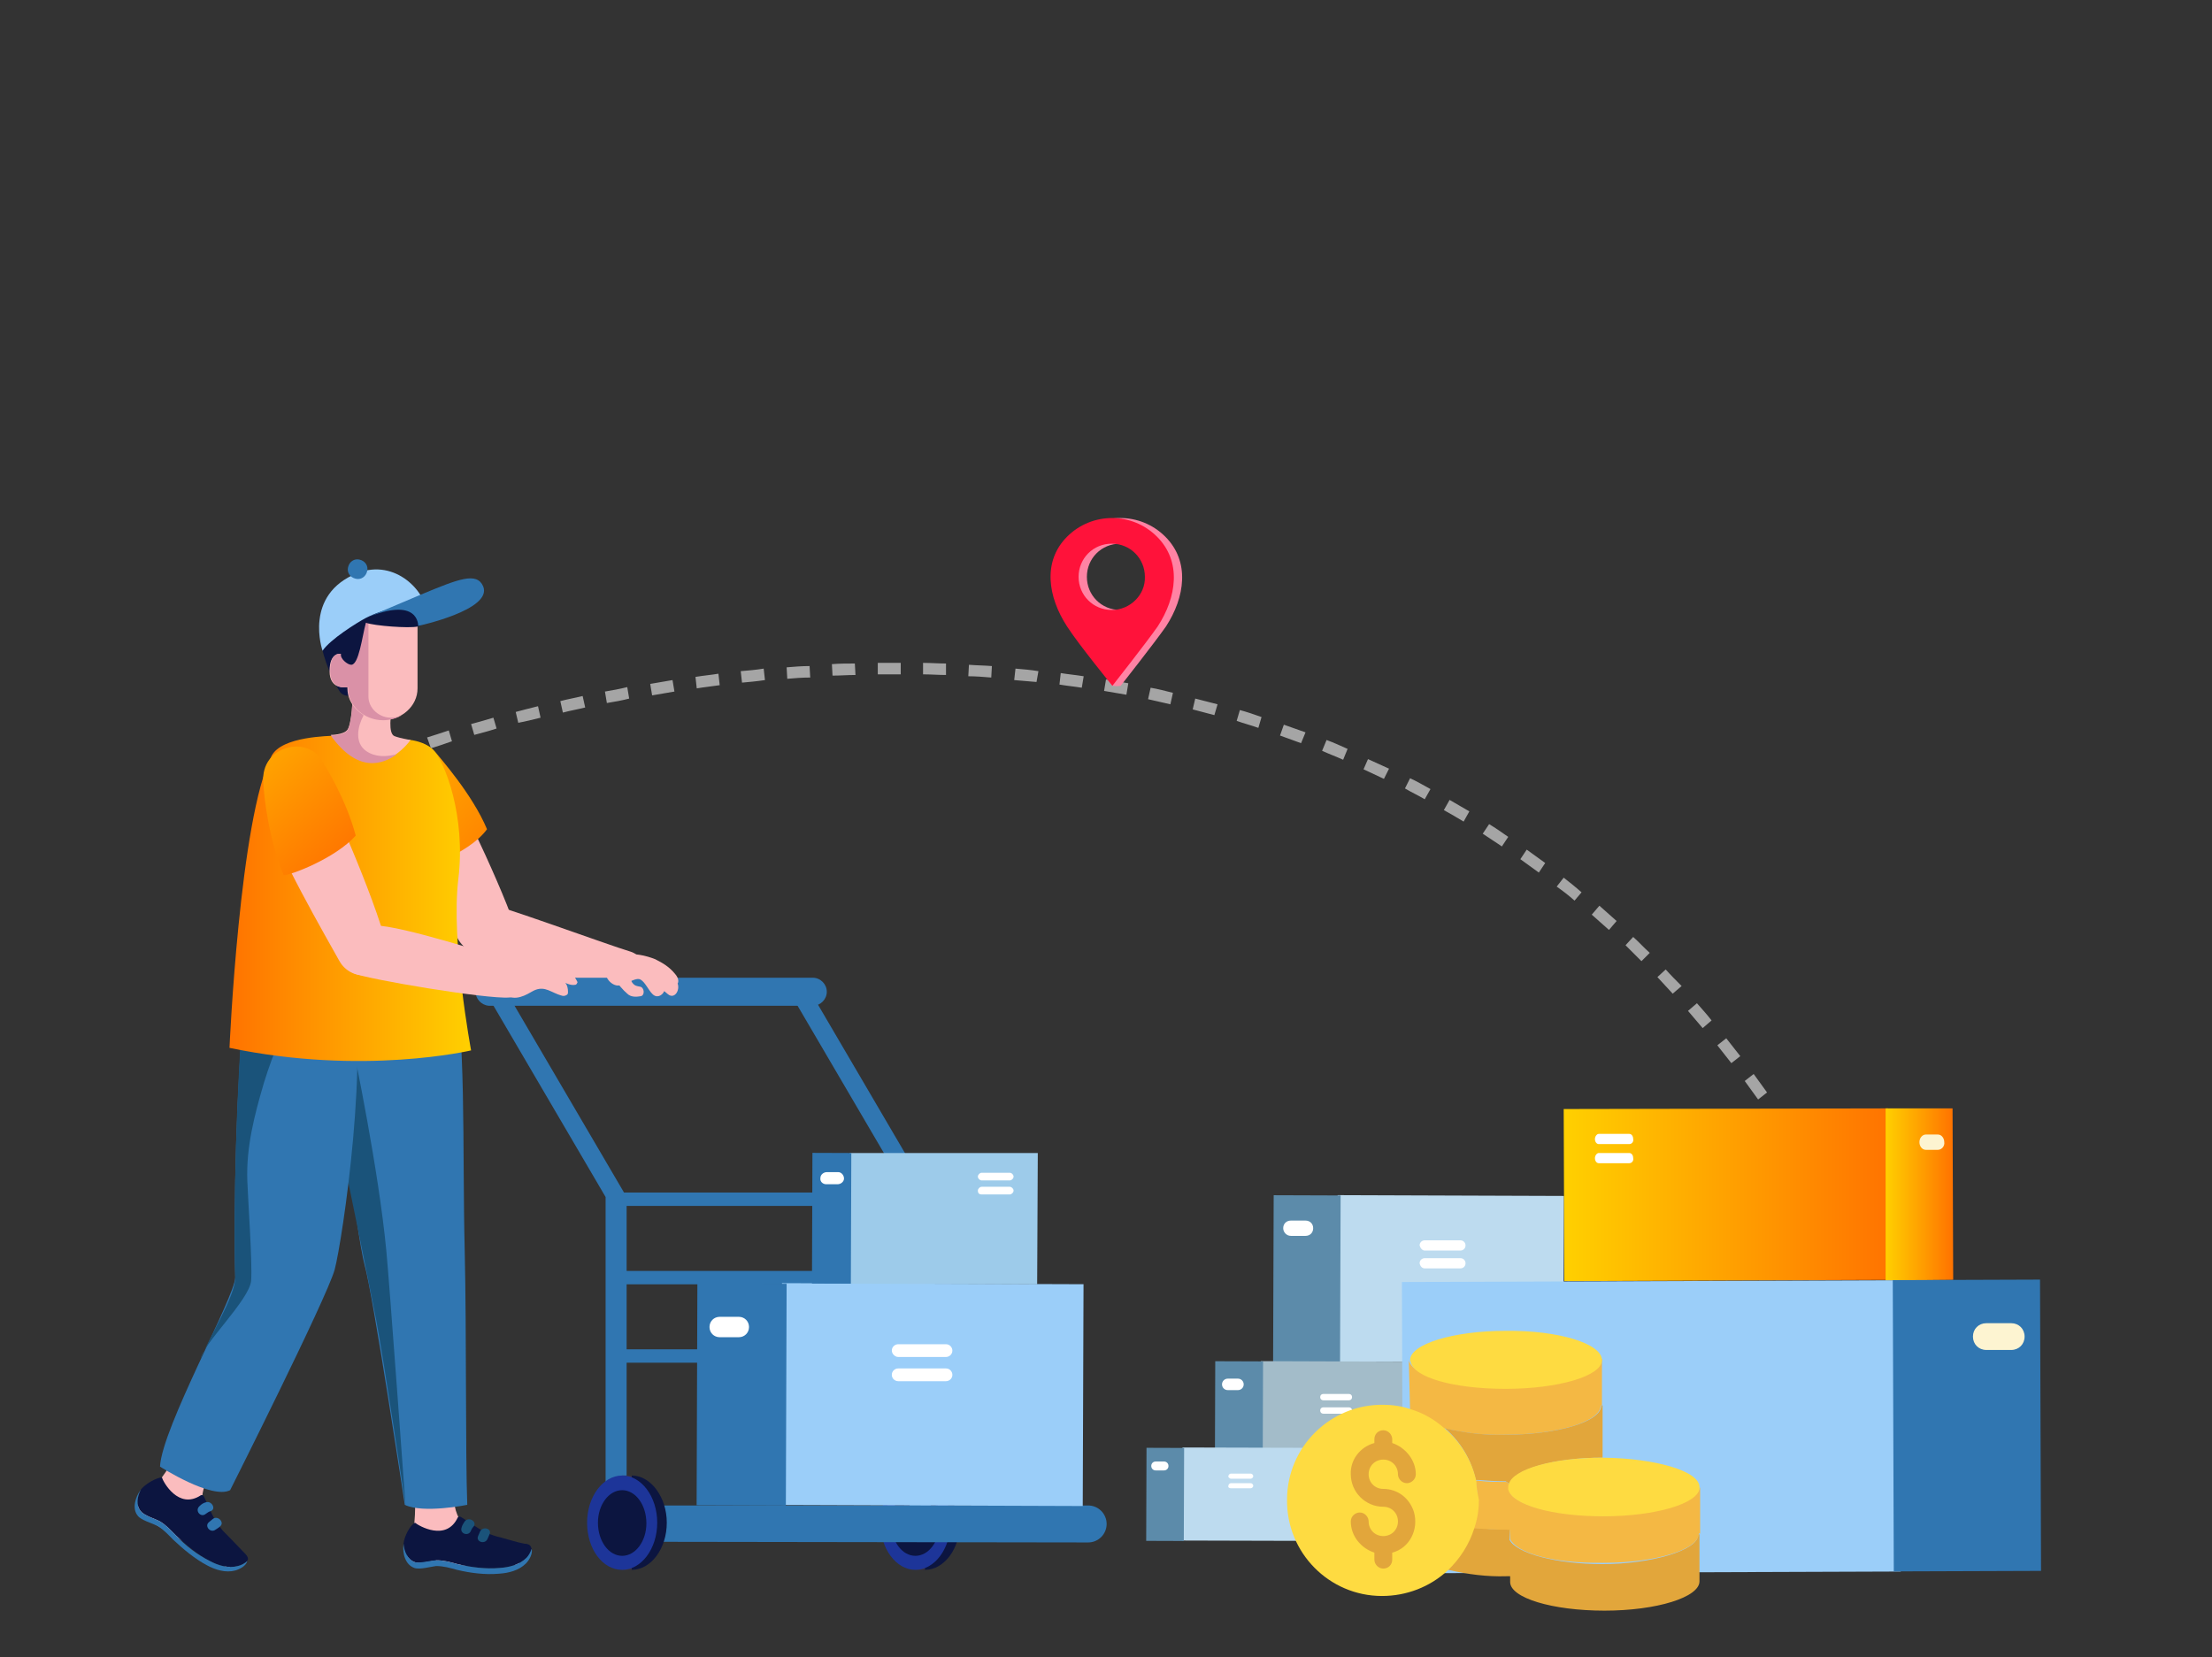 <?xml version="1.0" encoding="utf-8"?>
<!-- Generator: Adobe Illustrator 24.0.2, SVG Export Plug-In . SVG Version: 6.00 Build 0)  -->
<svg version="1.1" id="Camada_1" xmlns="http://www.w3.org/2000/svg" xmlns:xlink="http://www.w3.org/1999/xlink" x="0px" y="0px"
	 width="347px" height="260px" viewBox="0 0 347 260" style="enable-background:new 0 0 347 260;" xml:space="preserve">
<rect x="0" y="0" width="347" height="260" fill="#333333" stroke="none"/>
<style type="text/css">
	.st0{fill:#BDDBEF;}
	.st1{fill:#5C8BAA;}
	.st2{fill:#FFFFFF;}
	.st3{fill:#A3BCC9;}
	.st4{fill:#A5A5A5;}
	.st5{fill:#FBBCBE;}
	.st6{fill:#0C1540;}
	.st7{fill:#3076B1;}
	.st8{fill:#1A537A;}
	.st9{fill:url(#SVGID_1_);}
	.st10{fill:url(#SVGID_2_);}
	.st11{fill:#DA91A7;}
	.st12{fill:url(#SVGID_3_);}
	.st13{fill:#9BCEF9;}
	.st14{fill:#3B343F;}
	.st15{fill:#1D3599;}
	.st16{fill:#9DCBEA;}
	.st17{fill:url(#SVGID_4_);}
	.st18{fill:url(#SVGID_5_);}
	.st19{fill:#FDF4D1;}
	.st20{fill:#FF83A4;}
	.st21{fill:#FF123A;}
	.st22{fill:#E2A63B;}
	.st23{fill:#F4B844;}
	.st24{fill:#FEDB41;}
</style>
<g>
	
		<rect x="214.5" y="182.9" transform="matrix(3.517535e-03 -1 1 3.517535e-03 26.089 427.467)" class="st0" width="26.1" height="35.5"/>
	
		<rect x="192" y="195.3" transform="matrix(3.476630e-03 -1 1 3.476630e-03 3.747 404.943)" class="st1" width="26.1" height="10.5"/>
	<path class="st2" d="M202.5,193.9h2.3c0.7,0,1.2-0.5,1.2-1.2l0,0c0-0.7-0.5-1.2-1.2-1.2h-2.3c-0.7,0-1.2,0.5-1.2,1.2l0,0
		C201.3,193.3,201.8,193.9,202.5,193.9z"/>
	<path class="st2" d="M223.5,196.2h5.6c0.4,0,0.8-0.3,0.8-0.8l0,0c0-0.4-0.3-0.8-0.8-0.8h-5.6c-0.4,0-0.8,0.3-0.8,0.8l0,0
		C222.8,195.8,223.1,196.2,223.5,196.2z"/>
	<path class="st2" d="M223.5,199h5.6c0.4,0,0.8-0.3,0.8-0.8l0,0c0-0.4-0.3-0.8-0.8-0.8h-5.6c-0.4,0-0.8,0.3-0.8,0.8l0,0
		C222.8,198.7,223.1,199,223.5,199z"/>
</g>
<rect x="201.1" y="210.2" transform="matrix(3.517535e-03 -1 1 3.517535e-03 -13.189 432.615)" class="st3" width="18.7" height="25.4"/>
<rect x="185" y="219.1" transform="matrix(3.476630e-03 -1 1 3.476630e-03 -29.17 416.505)" class="st1" width="18.7" height="7.5"/>
<polygon class="st0" points="185.4,241.7 185.5,227.1 222.8,227.2 222.7,241.8 "/>
<rect x="175.4" y="231.5" transform="matrix(3.476630e-03 -1 1 3.476630e-03 -52.305 416.347)" class="st1" width="14.6" height="5.9"/>
<path class="st2" d="M181.3,230.7h1.3c0.4,0,0.7-0.3,0.7-0.7l0,0c0-0.4-0.3-0.7-0.7-0.7h-1.3c-0.4,0-0.7,0.3-0.7,0.7l0,0
	C180.6,230.4,180.9,230.7,181.3,230.7z"/>
<path class="st2" d="M193.1,232h3.1c0.2,0,0.4-0.2,0.4-0.4l0,0c0-0.2-0.2-0.4-0.4-0.4h-3.1c-0.2,0-0.4,0.2-0.4,0.4l0,0
	C192.6,231.7,192.9,232,193.1,232z"/>
<path class="st2" d="M193.1,233.5h3.1c0.2,0,0.4-0.2,0.4-0.4l0,0c0-0.2-0.2-0.4-0.4-0.4h-3.1c-0.2,0-0.4,0.2-0.4,0.4l0,0
	C192.6,233.4,192.9,233.5,193.1,233.5z"/>
<path class="st2" d="M192.6,218.1h1.6c0.5,0,0.9-0.4,0.9-0.9l0,0c0-0.5-0.4-0.9-0.9-0.9h-1.6c-0.5,0-0.9,0.4-0.9,0.9l0,0
	C191.7,217.7,192.1,218.1,192.6,218.1z"/>
<path class="st2" d="M207.6,219.7h4c0.3,0,0.5-0.2,0.5-0.5l0,0c0-0.3-0.2-0.5-0.5-0.5h-4c-0.3,0-0.5,0.2-0.5,0.5l0,0
	C207.1,219.5,207.3,219.7,207.6,219.7z"/>
<path class="st2" d="M207.6,221.8h4c0.3,0,0.5-0.2,0.5-0.5l0,0c0-0.3-0.2-0.5-0.5-0.5h-4c-0.3,0-0.5,0.2-0.5,0.5l0,0
	C207.1,221.6,207.3,221.8,207.6,221.8z"/>
<g>
	<path class="st4" d="M62.6,119.1l-0.7-1.7c0,0,0.6-0.2,1.7-0.6l0.6,1.7C63.2,118.9,62.6,119.1,62.6,119.1z"/>
	<path class="st4" d="M279.9,178.4c-0.7-1-1.3-2-2-3l1.5-1c0.7,1,1.3,2,2,3L279.9,178.4z M275.8,172.5c-0.7-1-1.4-1.9-2.1-2.9
		l1.4-1.1c0.7,1,1.4,1.9,2.1,2.9L275.8,172.5z M271.6,166.8c-0.7-0.9-1.5-1.9-2.2-2.8l1.4-1.1c0.7,0.9,1.5,1.9,2.2,2.8L271.6,166.8z
		 M267.1,161.3c-0.8-0.9-1.5-1.8-2.3-2.7l1.4-1.2c0.8,0.9,1.6,1.8,2.3,2.7L267.1,161.3z M262.4,155.9c-0.8-0.9-1.6-1.7-2.4-2.6
		l1.3-1.2c0.8,0.9,1.6,1.7,2.5,2.6L262.4,155.9z M257.5,150.8c-0.8-0.8-1.7-1.7-2.5-2.5l1.2-1.3c0.9,0.8,1.7,1.7,2.6,2.5
		L257.5,150.8z M252.4,145.9c-0.9-0.8-1.8-1.6-2.7-2.4l1.2-1.4c0.9,0.8,1.8,1.6,2.7,2.4L252.4,145.9z M247,141.3
		c-0.9-0.8-1.8-1.5-2.8-2.2l1.1-1.4c0.9,0.7,1.9,1.5,2.8,2.3L247,141.3z M241.4,136.9c-1-0.7-1.9-1.4-2.9-2.1l1-1.5
		c1,0.7,1.9,1.4,2.9,2.1L241.4,136.9z M235.6,132.8c-1-0.7-2-1.3-3-2l1-1.5c1,0.6,2,1.3,3,2L235.6,132.8z M229.6,128.9
		c-1-0.6-2-1.2-3.1-1.8l0.9-1.6c1,0.6,2.1,1.2,3.1,1.8L229.6,128.9z M223.5,125.4c-1-0.6-2.1-1.1-3.1-1.7l0.8-1.6
		c1.1,0.5,2.1,1.1,3.2,1.7L223.5,125.4z M217.1,122.2c-1.1-0.5-2.1-1-3.2-1.5l0.7-1.6c1.1,0.5,2.2,1,3.3,1.5L217.1,122.2z
		 M210.7,119.2c-1.1-0.5-2.2-0.9-3.3-1.4l0.7-1.7c1.1,0.4,2.2,0.9,3.3,1.4L210.7,119.2z M67.6,117.4l-0.6-1.7c1-0.3,2.2-0.7,3.4-1.1
		l0.5,1.7C69.8,116.7,68.6,117.1,67.6,117.4z M204.1,116.6c-1.1-0.4-2.2-0.8-3.3-1.2l0.6-1.7c1.1,0.4,2.3,0.8,3.4,1.2L204.1,116.6z
		 M74.4,115.3l-0.5-1.7c1.1-0.3,2.2-0.6,3.5-1l0.5,1.7C76.7,114.7,75.5,115,74.4,115.3z M197.4,114.2c-1.1-0.4-2.3-0.7-3.4-1.1
		l0.5-1.7c1.1,0.3,2.3,0.7,3.4,1.1L197.4,114.2z M81.3,113.4l-0.4-1.7c1.1-0.3,2.3-0.6,3.5-0.9l0.4,1.8
		C83.6,112.9,82.4,113.2,81.3,113.4z M190.5,112.2c-1.1-0.3-2.3-0.6-3.4-0.9l0.4-1.7c1.2,0.3,2.3,0.6,3.5,0.9L190.5,112.2z
		 M88.3,111.8l-0.4-1.8c1.1-0.3,2.3-0.5,3.5-0.8l0.4,1.8C90.6,111.3,89.4,111.5,88.3,111.8z M183.6,110.5c-1.2-0.3-2.3-0.5-3.5-0.8
		l0.4-1.8c1.2,0.2,2.3,0.5,3.5,0.8L183.6,110.5z M95.2,110.3l-0.3-1.8c1.2-0.2,2.3-0.4,3.5-0.7l0.3,1.8
		C97.6,109.9,96.4,110.1,95.2,110.3z M102.3,109.1l-0.3-1.8c1.2-0.2,2.3-0.4,3.5-0.6l0.3,1.8C104.6,108.7,103.4,108.9,102.3,109.1z
		 M176.7,109c-1.2-0.2-2.3-0.4-3.5-0.6l0.3-1.8c1.2,0.2,2.4,0.4,3.5,0.6L176.7,109z M109.3,108l-0.2-1.8c1.2-0.2,2.4-0.3,3.6-0.5
		l0.2,1.8C111.6,107.7,110.5,107.8,109.3,108z M169.7,107.9c-1.2-0.2-2.4-0.3-3.5-0.5l0.2-1.8c1.2,0.2,2.4,0.3,3.6,0.5L169.7,107.9z
		 M116.4,107.1l-0.2-1.8c1.2-0.1,2.4-0.2,3.6-0.4l0.2,1.8C118.7,106.9,117.5,107,116.4,107.1z M162.6,107c-1.2-0.1-2.4-0.2-3.5-0.3
		l0.2-1.8c1.2,0.1,2.4,0.2,3.6,0.4L162.6,107z M123.5,106.5l-0.1-1.8c1.2-0.1,2.4-0.2,3.6-0.2l0.1,1.8
		C125.8,106.3,124.6,106.4,123.5,106.5z M155.5,106.3c-1.2-0.1-2.4-0.2-3.6-0.2l0.1-1.8c1.2,0.1,2.4,0.1,3.6,0.2L155.5,106.3z
		 M130.6,106l-0.1-1.8c1.2-0.1,2.4-0.1,3.6-0.1l0.1,1.8C133,105.9,131.8,106,130.6,106z M148.4,105.9c-1.2,0-2.4-0.1-3.6-0.1V104
		c1.2,0,2.4,0.1,3.6,0.1V105.9z M137.7,105.8V104c1,0,2.1,0,3.1,0h0.5v1.8h-0.5C139.7,105.8,138.7,105.8,137.7,105.8z"/>
	<path class="st4" d="M282.7,183c-0.3-0.5-0.6-1-0.9-1.5l1.5-1c0.3,0.5,0.6,1,1,1.5L282.7,183z"/>
</g>
<g>
	<path class="st5" d="M65.1,233.5l6.1,0.2c-0.3,5,2.2,7.4,7.4,7.8c3,0.2,2.8,4,2.8,4l-16.7,0.2c0,0-2-1.7,0-5.5
		C65.3,239.3,65.1,233.5,65.1,233.5z"/>
</g>
<path class="st6" d="M63.3,242.2L63.3,242.2c0.1,1.3,0.6,2.5,1.8,2.9c0.8,0.3,2.6-0.2,3.4-0.3c1.2,0,2.2,0.3,3.3,0.6
	c2.1,0.5,4.4,0.8,6.6,0.6c1.5-0.1,3.1-0.5,4.2-1.6c0.3-0.3,0.7-0.9,0.8-1.4c0-0.1-0.1-0.2-0.1-0.3c-0.2-0.4-0.6-0.5-1-0.5
	c-1.1-0.2-2.7-0.7-3.8-1c-2.7-0.6-3.9-1.8-6.2-3.2c-0.2-0.1-0.4-0.1-0.5,0.1c-1.8,3.8-6.1,1.3-6.7,0.8
	C64.3,239.3,63.4,241.1,63.3,242.2z"/>
<path class="st7" d="M65,246c0.8,0.3,2.6-0.2,3.4-0.3c1.2,0,2.2,0.3,3.3,0.6c2.1,0.5,4.4,0.8,6.6,0.6c1.5-0.1,3.1-0.5,4.2-1.6
	c0.5-0.5,1.1-1.5,0.9-2.3c-0.2,0.6-0.5,1.1-0.8,1.4c-1.1,1.1-2.7,1.5-4.2,1.6c-2.2,0.2-4.5-0.1-6.6-0.6c-1.1-0.3-2.2-0.6-3.3-0.6
	c-0.8,0-2.6,0.5-3.4,0.3c-1.1-0.4-1.7-1.6-1.8-2.9C63.1,243.8,63.6,245.5,65,246z"/>
<path class="st8" d="M72.4,239.7c0.1-0.4,0.3-0.7,0.5-1c0.6-0.8,2,0,1.4,0.8c-0.2,0.2-0.3,0.4-0.4,0.6
	C73.6,241.1,72.1,240.7,72.4,239.7z"/>
<path class="st8" d="M75,241c0.1-0.2,0.2-0.5,0.3-0.7c0.4-0.9,1.9-0.5,1.5,0.4c-0.1,0.2-0.2,0.5-0.3,0.7
	C76.1,242.4,74.6,241.9,75,241z"/>
<g>
	<path class="st5" d="M28.3,227.3l5.1,3.4c-2.9,4.1-2,7.4,2.2,10.5c2.4,1.8,0.3,4.9,0.3,4.9l-14.3-8.6c0,0-0.8-2.5,2.9-4.7
		C25.4,232.2,28.3,227.3,28.3,227.3z"/>
</g>
<path class="st6" d="M22.1,233.7L22.1,233.7c-0.6,1.2-0.8,2.5,0,3.4c0.5,0.7,2.3,1.2,3,1.6c1,0.6,1.7,1.4,2.5,2.2
	c1.6,1.5,3.4,3,5.3,4c1.3,0.7,2.9,1.2,4.4,0.8c0.4-0.1,1.1-0.4,1.5-0.8c0-0.1,0.1-0.2,0.1-0.3c0-0.4-0.3-0.7-0.6-1
	c-0.8-0.8-1.9-2-2.7-2.8c-2-1.9-2.4-3.5-3.6-6c-0.1-0.2-0.3-0.3-0.5-0.2c-3.5,2.3-5.9-2.1-6.1-2.8C24.6,231.8,22.8,232.8,22.1,233.7
	z"/>
<path class="st7" d="M21.6,237.8c0.5,0.7,2.3,1.2,3.1,1.6c1,0.6,1.7,1.4,2.5,2.2c1.6,1.5,3.4,3,5.3,4c1.3,0.7,2.9,1.2,4.4,0.8
	c0.7-0.2,1.7-0.7,1.9-1.5c-0.4,0.4-1,0.7-1.5,0.8c-1.5,0.4-3.1-0.1-4.4-0.8c-2-1-3.8-2.4-5.3-4c-0.8-0.8-1.5-1.6-2.5-2.2
	c-0.7-0.4-2.5-0.9-3-1.6c-0.8-0.9-0.6-2.3,0-3.4C21.2,234.9,20.7,236.7,21.6,237.8z"/>
<path class="st7" d="M31.3,236.3c0.3-0.3,0.6-0.5,1-0.6c0.9-0.3,1.7,1.1,0.7,1.4c-0.3,0.1-0.4,0.2-0.7,0.4
	C31.5,238.2,30.5,237,31.3,236.3z"/>
<path class="st7" d="M32.8,238.8c0.2-0.2,0.4-0.3,0.6-0.5c0.8-0.6,1.9,0.6,1.1,1.2c-0.2,0.2-0.4,0.3-0.7,0.5
	C33,240.6,32,239.4,32.8,238.8z"/>
<path class="st5" d="M74.2,149.5c3.7,1.9,19,4.5,21.9,5c3.5,0.6,6.3-4.1,2.8-5.2c-3.4-1-22.1-7.9-24.1-8
	C71,141.2,69.5,147.1,74.2,149.5z"/>
<path class="st7" d="M70.9,151.9c2.3,9.8,1.6,28.2,2,44.3c0.3,12.8,0.1,31.9,0.4,39.9c0,0-6.9,1.4-9.8,0c0,0-5-33.1-6.3-37.6
	c-1.2-4.5-5.3-33.6-2-46C58.5,140,70,148.1,70.9,151.9z"/>
<path class="st8" d="M55.5,164.9c0,0,3.9,18.6,5.1,31.3c0.5,5.1,3,39.8,3,39.8s-3.4-22.8-4.6-29c-1.7-8.7-6.4-31.4-6.4-31.4
	L55.5,164.9z"/>
<path class="st7" d="M25.1,230.1c0,0,8.1,5.2,11,3.7c0,0,15.1-30,16.4-34.6c1.2-4.5,5.7-34.5,2.4-46.9c-3.2-12.4-14.8-4.4-15.7-0.5
	c-0.4,1.6-0.7,3.6-0.9,6c-1.2,12-1.7,31.9-1.4,42.6C36.9,203.4,25.4,224,25.1,230.1z"/>
<path class="st8" d="M36.9,200.4c0.1,2.9-4.4,9.9-5.4,12.8c0.1-2.1,7.7-9.3,7.9-12.3c0.2-2.9-0.5-12.7-0.6-15.6
	c-0.2-5.3,1.1-10.3,2.6-15.4c1.5-4.9,3.6-9.6,5.8-14.2c-0.1-1.4-3.2-1.1-4.1-1.1c-0.7,0-1.6-0.2-2.2,0c-1,0.3-1.6,1.1-2.1,2.1
	c-0.2,0.4-0.4,0.7-0.6,1.1C37.1,169.8,36.6,189.7,36.9,200.4z"/>
<path class="st5" d="M61,125.9c0.8,4.3,9.9,19.3,11.6,22.2c2,3.4,8.8,2.3,8.5-1.3c-0.3-3.2-9.3-22.4-10.8-24.3
	C67.5,119,60,120.6,61,125.9z"/>
<linearGradient id="SVGID_1_" gradientUnits="userSpaceOnUse" x1="-7353.259" y1="11018.317" x2="-7341.119" y2="11060.203" gradientTransform="matrix(-0.425 0.905 0.905 0.425 -13049.336 2083.714)">
	<stop  offset="1.090000e-06" style="stop-color:#FFD000"/>
	<stop  offset="1" style="stop-color:#FF7300"/>
</linearGradient>
<path class="st9" d="M64.6,136.7c-2.9-5.2-4.6-11.8-5-14.1c-1.1-5.6,5.8-8,8.7-4.6c0.7,0.9,5.8,6.6,8.1,12.1
	C73.5,134.1,65.5,136.6,64.6,136.7z"/>
<linearGradient id="SVGID_2_" gradientUnits="userSpaceOnUse" x1="-15623.126" y1="646.928" x2="-15585.226" y2="646.928" gradientTransform="matrix(-1 0 0 1 -15549.226 -506)">
	<stop  offset="1.090000e-06" style="stop-color:#FFD000"/>
	<stop  offset="1" style="stop-color:#FF7300"/>
</linearGradient>
<path class="st10" d="M62.3,116c0,0,3.6-0.3,5.6,1.6c1.9,1.9,5.2,10.5,4,20.3c-1.2,9.8,2,26.9,2,26.9s-16.9,4-37.9-0.4
	c0,0,1.6-36.1,6.6-45.8c1.6-3.1,9-3.1,10.1-3.2C53.8,115.3,62.3,116,62.3,116z"/>
<path class="st5" d="M61.4,111.7c0,0-0.6,3.4,0.5,3.8s2.5,0.6,2.5,0.6s-5.8,8.4-12.5-0.8c0,0,2,0,2.6-0.8s1-4.8,0.7-7.4L61.4,111.7z
	"/>
<path class="st11" d="M54.5,114.6c0.6-0.8,1-4.8,0.7-7.4l3.5,2.6c-0.7,0.6-1.8,2.4-1.7,2.5c-0.9,1.7-1.4,4.2,0.4,5.5
	c1.4,1,3.2,1,4.9,0.5c-2.3,1.7-6.2,3-10.4-2.9C51.9,115.4,53.9,115.4,54.5,114.6z"/>
<path class="st5" d="M42.1,128.3c0.7,4.3,9.5,19.5,11.1,22.4c1.9,3.5,7.1,2.9,7.6-0.7c0.4-3.1-8-23-9.4-25
	C48.7,121.5,41.2,122.9,42.1,128.3z"/>
<linearGradient id="SVGID_3_" gradientUnits="userSpaceOnUse" x1="-16720.785" y1="566.308" x2="-16709.594" y2="604.917" gradientTransform="matrix(-0.533 0.846 0.846 0.533 -9366.565 13952.186)">
	<stop  offset="1.090000e-06" style="stop-color:#FFD000"/>
	<stop  offset="1" style="stop-color:#FF7300"/>
</linearGradient>
<path class="st12" d="M44.5,137.3c-2.3-5.5-3.1-12.2-3.2-14.6c-0.4-5.7,6.8-7.3,9.1-3.5c0.6,0.9,3.9,6.2,5.4,11.9
	C52.6,134.7,45.4,137.4,44.5,137.3z"/>
<path class="st6" d="M53.3,108.5c0.3,0.5,1.1,0.8,1.7,0.6c0.7-0.3,0.3-1.3,0.1-1.7c-0.3-0.6-0.2-7.4-0.2-7.4
	c-0.2-0.1,1.4-8.8-1.6-7.4C47.3,95.4,51.2,105.3,53.3,108.5z"/>
<path class="st5" d="M65.5,97.7V108c0,2.8-2.5,5-5.5,5l0,0c-3,0-5.5-2.3-5.5-5v-0.2c0,0-2.8,0.6-2.8-2.5s1.8-2.7,1.8-2.7v-4.9
	C53.5,97.7,65.5,97.7,65.5,97.7z"/>
<path class="st11" d="M53.5,102.6v-6.3h4.3v2.3v10.7c0,1.9,1.8,3.4,3.7,3.3c0.6,0,1.1-0.2,1.6-0.4c-0.9,0.5-1.9,0.8-3,0.8
	c-3,0-5.5-2.3-5.5-5v-0.2c0,0-2.8,0.6-2.8-2.5C51.8,102.1,53.5,102.6,53.5,102.6z"/>
<path class="st6" d="M53.5,102.6c-0.2,0.7,1,1.7,1.6,1.7c1.2,0,1.7-4.4,2.3-6.6c1.3,0.5,6.8,0.9,8.1,0.6c2-0.5,1.8-3.5,0.5-4.9
	c-3.3-3.5-11.2-3.9-12.7-0.8l0,0C50.4,93.4,50.5,102.1,53.5,102.6z"/>
<path class="st13" d="M57.3,97c-1.3,0.7-5.5,3.3-6.7,5.1c0,0-3.1-8.8,5.5-12.2c6-2.3,10.8,3,10.9,6.5C67,96.3,63.5,93.8,57.3,97z"/>
<path class="st7" d="M57.3,97c0,0,5.6-2.4,8.7-3.7c6-2.5,8.8-3.6,9.8-1.3c1.5,3.7-10.2,6.2-10.2,6.2S65.8,93.4,57.3,97z"/>
<path class="st7" d="M57.6,89.6c0.2-0.8-0.3-1.6-1.2-1.8c-0.8-0.2-1.6,0.3-1.8,1.2c-0.2,0.8,0.3,1.6,1.2,1.8
	C56.6,91,57.4,90.5,57.6,89.6z"/>
<g>
	<path class="st6" d="M145.1,238.9l-5.5-0.2c0.1-4,2.6-7.2,5.5-7.2c3,0,5.5,3.4,5.5,7.4c0,4.1-2.5,7.4-5.5,7.4s-5.5-3.4-5.5-7.4
		H145.1z"/>
	<polygon class="st14" points="143.6,246.3 145.1,246.3 145.1,231.5 143.7,231.5 	"/>
	<path class="st15" d="M138.1,238.9c0-4.1,2.5-7.4,5.5-7.4s5.5,3.3,5.5,7.4c0,4.1-2.5,7.4-5.5,7.4
		C140.6,246.3,138.1,243,138.1,238.9z"/>
	<path class="st6" d="M139.8,238.9c0-2.8,1.7-5.1,3.8-5.1s3.8,2.3,3.8,5.2c0,2.8-1.7,5.1-3.8,5.1
		C141.5,244.1,139.8,241.8,139.8,238.9z"/>
</g>
<g>
	<polygon class="st7" points="79.9,156.4 76.6,156.4 95,187.8 95,234.1 98.3,234.1 98.3,187.8 	"/>
	<polygon class="st7" points="127.6,156.4 124.3,156.4 142.7,187.8 142.7,237.1 146,237.1 146,187.8 	"/>
	<rect x="97.8" y="199.4" class="st7" width="46.5" height="2.1"/>
	<rect x="97.8" y="211.7" class="st7" width="46.5" height="2.1"/>
	<rect x="97.8" y="187.1" class="st7" width="46.5" height="2.1"/>
</g>
<path class="st7" d="M102.9,241.9v-5.7h67.8c1.6,0,2.9,1.3,2.9,2.9l0,0c0,1.6-1.3,2.9-2.9,2.9L102.9,241.9L102.9,241.9z"/>
<g>
	<path class="st6" d="M99.1,238.9l-5.5-0.2c0.1-4,2.6-7.2,5.5-7.2c3,0,5.5,3.4,5.5,7.4c0,4.1-2.5,7.4-5.5,7.4s-5.5-3.4-5.5-7.4H99.1
		z"/>
	<polygon class="st14" points="97.6,246.3 99.1,246.3 99.1,231.5 97.6,231.5 	"/>
	<path class="st15" d="M92.1,238.9c0-4.1,2.5-7.4,5.5-7.4s5.5,3.3,5.5,7.4c0,4.1-2.5,7.4-5.5,7.4C94.5,246.3,92.1,243,92.1,238.9z"
		/>
	<path class="st6" d="M93.8,238.9c0-2.8,1.7-5.1,3.8-5.1c2.1,0,3.8,2.3,3.8,5.2c0,2.8-1.7,5.1-3.8,5.1
		C95.5,244.1,93.8,241.8,93.8,238.9z"/>
</g>
<path class="st7" d="M74.6,155.6L74.6,155.6c0-1.2,1-2.2,2.2-2.2h50.7c1.2,0,2.2,1,2.2,2.2l0,0c0,1.2-1,2.2-2.2,2.2H76.7
	C75.5,157.7,74.6,156.7,74.6,155.6z"/>
<rect x="128.9" y="195.2" transform="matrix(3.517535e-03 -1 1 3.517535e-03 -73.101 364.332)" class="st13" width="34.8" height="47.3"/>
<rect x="98.9" y="211.8" transform="matrix(3.476630e-03 -1 1 3.476630e-03 -102.865 334.331)" class="st7" width="34.8" height="14"/>
<path class="st2" d="M112.9,209.8h3c0.9,0,1.6-0.7,1.6-1.6l0,0c0-0.9-0.7-1.6-1.6-1.6h-3c-0.9,0-1.6,0.7-1.6,1.6l0,0
	C111.3,209.1,112,209.8,112.9,209.8z"/>
<path class="st2" d="M140.9,212.9h7.5c0.5,0,1-0.4,1-1l0,0c0-0.5-0.4-1-1-1h-7.5c-0.5,0-1,0.4-1,1l0,0
	C139.9,212.4,140.4,212.9,140.9,212.9z"/>
<path class="st2" d="M140.9,216.7h7.5c0.5,0,1-0.4,1-1l0,0c0-0.5-0.4-1-1-1h-7.5c-0.5,0-1,0.4-1,1l0,0
	C139.9,216.3,140.4,216.7,140.9,216.7z"/>
<polygon class="st16" points="133.3,180.9 133.2,201.4 162.7,201.5 162.8,180.9 "/>
<rect x="120.2" y="188.1" transform="matrix(3.573377e-03 -1 1 3.573377e-03 -61.155 320.906)" class="st7" width="20.5" height="6.1"/>
<path class="st2" d="M129.6,185.8h1.8c0.5,0,1-0.4,1-0.9l0,0c0-0.5-0.4-1-0.9-1h-1.8c-0.5,0-1,0.4-1,0.9l0,0
	C128.6,185.4,129.1,185.8,129.6,185.8z"/>
<path class="st2" d="M154,185.2h4.4c0.3,0,0.6-0.3,0.6-0.6l0,0c0-0.3-0.3-0.6-0.6-0.6H154c-0.3,0-0.6,0.3-0.6,0.6l0,0
	C153.4,184.9,153.7,185.2,154,185.2z"/>
<path class="st2" d="M154,187.4h4.4c0.3,0,0.6-0.3,0.6-0.6l0,0c0-0.3-0.3-0.6-0.6-0.6H154c-0.3,0-0.6,0.3-0.6,0.6l0,0
	C153.4,187.2,153.6,187.4,154,187.4z"/>
<path class="st5" d="M95.5,152.1c0.1,0,1-2,2.5-2.3c1.4-0.3,3.3,0.1,4.8,0.7c1.2,0.6,2.2,1.2,3.1,2.3c0.7,0.8,0.5,1.4,0.4,1.5
	c0.4,1.1-0.5,2.5-1.5,1.7c-0.2-0.2-0.4-0.3-0.6-0.5c-0.3,0.7-1.2,1.2-1.9,0.4c-0.6-0.6-1.1-1.8-1.8-2.2c-0.7-0.4-1.8,0.5-3,0.8
	C96.1,155.2,94.2,152.8,95.5,152.1z"/>
<path class="st5" d="M98.4,155.9c-0.6-0.5-1.7-1.7-2-2.5c-0.1-0.4,0.8-0.5,1-0.7c0.2-0.5,0.9-0.7,1.1,0c0.2,0.5,0.4,1,0.7,1.5
	c0.4,0.5,0.7,0.5,1.2,0.6c0.7,0.1,0.8,1.4,0.1,1.5C99.9,156.4,99,156.5,98.4,155.9z"/>
<path class="st5" d="M58.8,145.2c4.2,0,18.9,4.8,21.7,5.6c3.4,1,1.6,5.5-0.6,5.7c-3.5,0.3-22.5-2.9-24.4-3.8
	C52.1,151.1,53.6,145.2,58.8,145.2z"/>
<path class="st5" d="M90.1,153.2L90.1,153.2c0.2-0.1,0.3-0.2,0.3-0.4s0-0.5-0.1-0.7l0,0l0,0c-0.3-0.7-1.1-1.3-2-1.8
	c-1-0.6-2.4-1.1-4.1-0.9c-3.8,0.6-6,2.4-6,2.4s0.1,3.8,0.5,4c1.7,1.2,3,0.8,4.7-0.2s2.6-0.2,4.1,0.4c0.6,0.2,0.9,0.4,1.4,0.1
	c0.2-0.1,0.2-0.3,0.2-0.5c0-0.5-0.1-1-0.4-1.4c0.1,0,0.1,0.1,0.2,0.1c0.5,0.2,0.9,0.3,1.4,0.2c0.2-0.1,0.2-0.2,0.3-0.4
	C90.5,153.9,90.3,153.5,90.1,153.2z"/>
<g>
	
		<linearGradient id="SVGID_4_" gradientUnits="userSpaceOnUse" x1="245.3" y1="693.45" x2="296.386" y2="693.45" gradientTransform="matrix(1 0 0 1 0 -506)">
		<stop  offset="1.090000e-06" style="stop-color:#FFD000"/>
		<stop  offset="1" style="stop-color:#FF7300"/>
	</linearGradient>
	<polygon class="st17" points="296.2,173.9 296.3,200.8 245.4,201 245.3,174 	"/>
	
		<linearGradient id="SVGID_5_" gradientUnits="userSpaceOnUse" x1="295.755" y1="693.4" x2="306.355" y2="693.4" gradientTransform="matrix(1 0 0 1 0 -506)">
		<stop  offset="1.090000e-06" style="stop-color:#FFD000"/>
		<stop  offset="1" style="stop-color:#FF7300"/>
	</linearGradient>
	<polygon class="st18" points="306.4,200.8 295.8,200.9 295.8,173.9 306.3,173.9 	"/>
	<path class="st19" d="M304,180.4h-1.9c-0.6,0-1-0.6-1-1.2l0,0c0-0.7,0.5-1.2,1-1.2h1.9c0.6,0,1,0.6,1,1.2l0,0
		C305.1,179.8,304.6,180.4,304,180.4z"/>
	<g>
		<path class="st2" d="M255.6,179.5h-4.8c-0.3,0-0.6-0.3-0.6-0.8l0,0c0-0.4,0.3-0.8,0.6-0.8h4.8c0.3,0,0.6,0.3,0.6,0.8l0,0
			C256.3,179.1,256,179.5,255.6,179.5z"/>
		<path class="st2" d="M255.6,182.5h-4.8c-0.3,0-0.6-0.3-0.6-0.8l0,0c0-0.4,0.3-0.8,0.6-0.8h4.8c0.3,0,0.6,0.3,0.6,0.8l0,0
			C256.3,182.1,256,182.5,255.6,182.5z"/>
	</g>
</g>
<rect x="220" y="201" transform="matrix(1 -3.540099e-03 3.540099e-03 1 -0.791 0.918)" class="st13" width="78.1" height="45.7"/>
<rect x="297" y="200.8" transform="matrix(1 -3.513823e-03 3.513823e-03 1 -0.784 1.086)" class="st7" width="23.1" height="45.7"/>
<path class="st19" d="M315.5,211.8h-3.9c-1.2,0-2.1-0.9-2.1-2.1l0,0c0-1.2,0.9-2.1,2.1-2.1h3.9c1.2,0,2.1,0.9,2.1,2.1l0,0
	C317.6,210.9,316.7,211.8,315.5,211.8z"/>
<path class="st2" d="M240.9,212H231c-0.7,0-1.3-0.6-1.3-1.3l0,0c0-0.7,0.6-1.3,1.3-1.3h9.9c0.7,0,1.3,0.6,1.3,1.3l0,0
	C242.2,211.5,241.6,212,240.9,212z"/>
<path class="st2" d="M240.9,217.1H231c-0.7,0-1.3-0.6-1.3-1.3l0,0c0-0.7,0.6-1.3,1.3-1.3h9.9c0.7,0,1.3,0.6,1.3,1.3l0,0
	C242.2,216.5,241.7,217.1,240.9,217.1z"/>
<path class="st20" d="M182.8,84.2L182.8,84.2c-3.9-3.9-10.2-3.9-14.1,0c-3.9,3.9-3,9.5,0,14.1c1.5,2.3,4.4,7.6,5.8,9.3
	c0.7,0.1,1.3,0,1.3,0s5.2-6.6,7.1-9.3C185.9,93.7,186.7,88.1,182.8,84.2z M175.7,95.7c-2.9,0-5.2-2.3-5.2-5.2c0-2.9,2.3-5.2,5.2-5.2
	s5.2,2.3,5.2,5.2C181,93.3,178.6,95.7,175.7,95.7z"/>
<path class="st21" d="M181.5,84.2L181.5,84.2c-3.9-3.9-10.2-3.9-14.1,0c-3.9,3.9-3,9.5,0,14.1c1.8,2.8,7.1,9.3,7.1,9.3
	s5.2-6.6,7.1-9.3C184.6,93.7,185.4,88.1,181.5,84.2z M174.4,95.7c-2.9,0-5.2-2.3-5.2-5.2c0-2.9,2.3-5.2,5.2-5.2s5.2,2.3,5.2,5.2
	C179.7,93.3,177.3,95.7,174.4,95.7z"/>
<g>
	<path class="st22" d="M266.6,240.7v7.4c0,2.5-6.7,4.6-14.9,4.6s-14.8-2-14.8-4.5v-0.8l-0.2-5.8h0.1c1.1,2.1,7.2,3.8,14.6,3.8
		c7.4,0,15-2.1,15-4.6L266.6,240.7L266.6,240.7z"/>
	<path class="st23" d="M251.3,213.2v7.3h-0.2c0,2.6-6.9,4.6-15.1,4.6c-3.1,0.1-6.4-0.3-9.4-1l-0.2,0.2c-1.6-1.3-3.2-2.2-5.2-2.9
		v-0.2l-0.2-7.8c0.5,2.4,6.9,4.2,14.9,4.2c7.9,0,15.1-2,15.1-4.5C251.2,213.2,251.3,213.2,251.3,213.2z"/>
	<path class="st24" d="M251.3,213.4L251.3,213.4c0,2.5-6.9,4.5-15.1,4.5s-14.4-1.8-14.9-4.2c0-0.1-0.1-0.2-0.1-0.3
		c0-2.5,6.7-4.6,15-4.6C244.5,208.7,251.3,210.8,251.3,213.4z"/>
	<path class="st23" d="M236.9,241.5L236.9,241.5l-0.1-1.6l-0.2-6.3c0.5,2.4,6.9,4.2,14.9,4.2c7.9,0,14.9-2,15.1-4.4h0.1v7.2h-0.2
		c0,2.5-6.7,4.6-15,4.6C243.3,245.3,238,243.6,236.9,241.5z"/>
	<path class="st22" d="M226.9,246.1c1.8-1.8,3.3-4,4.1-6.4h0.4c1.6,0.2,3,0.2,4.7,0.2h0.7v1.6l0.2,5.8h-0.7c-3,0.1-6.1-0.3-9.1-1
		L226.9,246.1z"/>
	<path class="st23" d="M236.9,233.1v0.4l0.2,6.5h-0.7c-1.8,0-3.3-0.1-4.9-0.2h-0.4c0.5-1.5,0.7-3,0.7-4.5c0-1-0.2-2-0.4-3h0.4
		c1.5,0.2,3,0.2,4.5,0.2l0.6,0.4C236.9,232.9,236.9,233,236.9,233.1z"/>
	<path class="st22" d="M226.7,224.1c3,0.7,6.3,1.1,9.4,1c8.1,0,15.1-2,15.1-4.6h0.2v8.2c-7.6,0-13.8,1.8-14.6,4.1l-0.6-0.4
		c-1.6,0-3-0.1-4.3-0.2h-0.4C230.8,229,229.1,226.2,226.7,224.1L226.7,224.1z"/>
	<g>
		<path class="st24" d="M231.6,232.4L231.6,232.4c-0.7-3.2-2.4-6.1-5-8.3c-1.6-1.4-3.3-2.4-5.3-3c-1.4-0.5-3-0.7-4.3-0.7
			c-8.3-0.1-15.1,6.6-15.1,14.9c-0.1,8.3,6.6,15.1,14.9,15.1c3.8,0,7.5-1.4,10.3-4c1.9-1.8,3.4-4.1,4.2-6.7c0.5-1.5,0.7-3,0.7-4.4
			C231.8,234.4,231.6,233.3,231.6,232.4z"/>
		<path class="st24" d="M266.6,233.3v0.2c-0.2,2.4-6.9,4.4-15.1,4.4c-8,0-14.3-1.8-14.9-4.2v-0.4c0-0.2,0-0.3,0.1-0.5
			c0.7-2.3,6.9-4.1,14.6-4.1h0.2C259.7,228.8,266.6,230.8,266.6,233.3z"/>
	</g>
	<path class="st22" d="M217,233.6c-1.3,0-2.3-1-2.3-2.3s1-2.3,2.3-2.3s2.3,1,2.3,2.3c0,0.7,0.6,1.4,1.4,1.4c0.7,0,1.4-0.6,1.4-1.4
		c0-2.2-1.6-4.2-3.7-4.9v-0.6c0-0.7-0.6-1.4-1.4-1.4s-1.4,0.6-1.4,1.4v0.6c-2.2,0.6-3.8,2.6-3.7,4.9c0,2.8,2.3,5.1,5.1,5.1
		c1.3,0,2.3,1,2.3,2.3s-1,2.3-2.3,2.3l0,0c-1.3,0-2.3-1-2.3-2.3c0-0.7-0.6-1.4-1.4-1.4c-0.7,0-1.4,0.6-1.4,1.4
		c0,2.3,1.6,4.2,3.7,4.9v1.1c0,0.7,0.6,1.4,1.4,1.4s1.4-0.6,1.4-1.4v-1.1c2.7-0.7,4.2-3.6,3.4-6.4C221.1,235,219.2,233.6,217,233.6z
		"/>
</g>
</svg>
